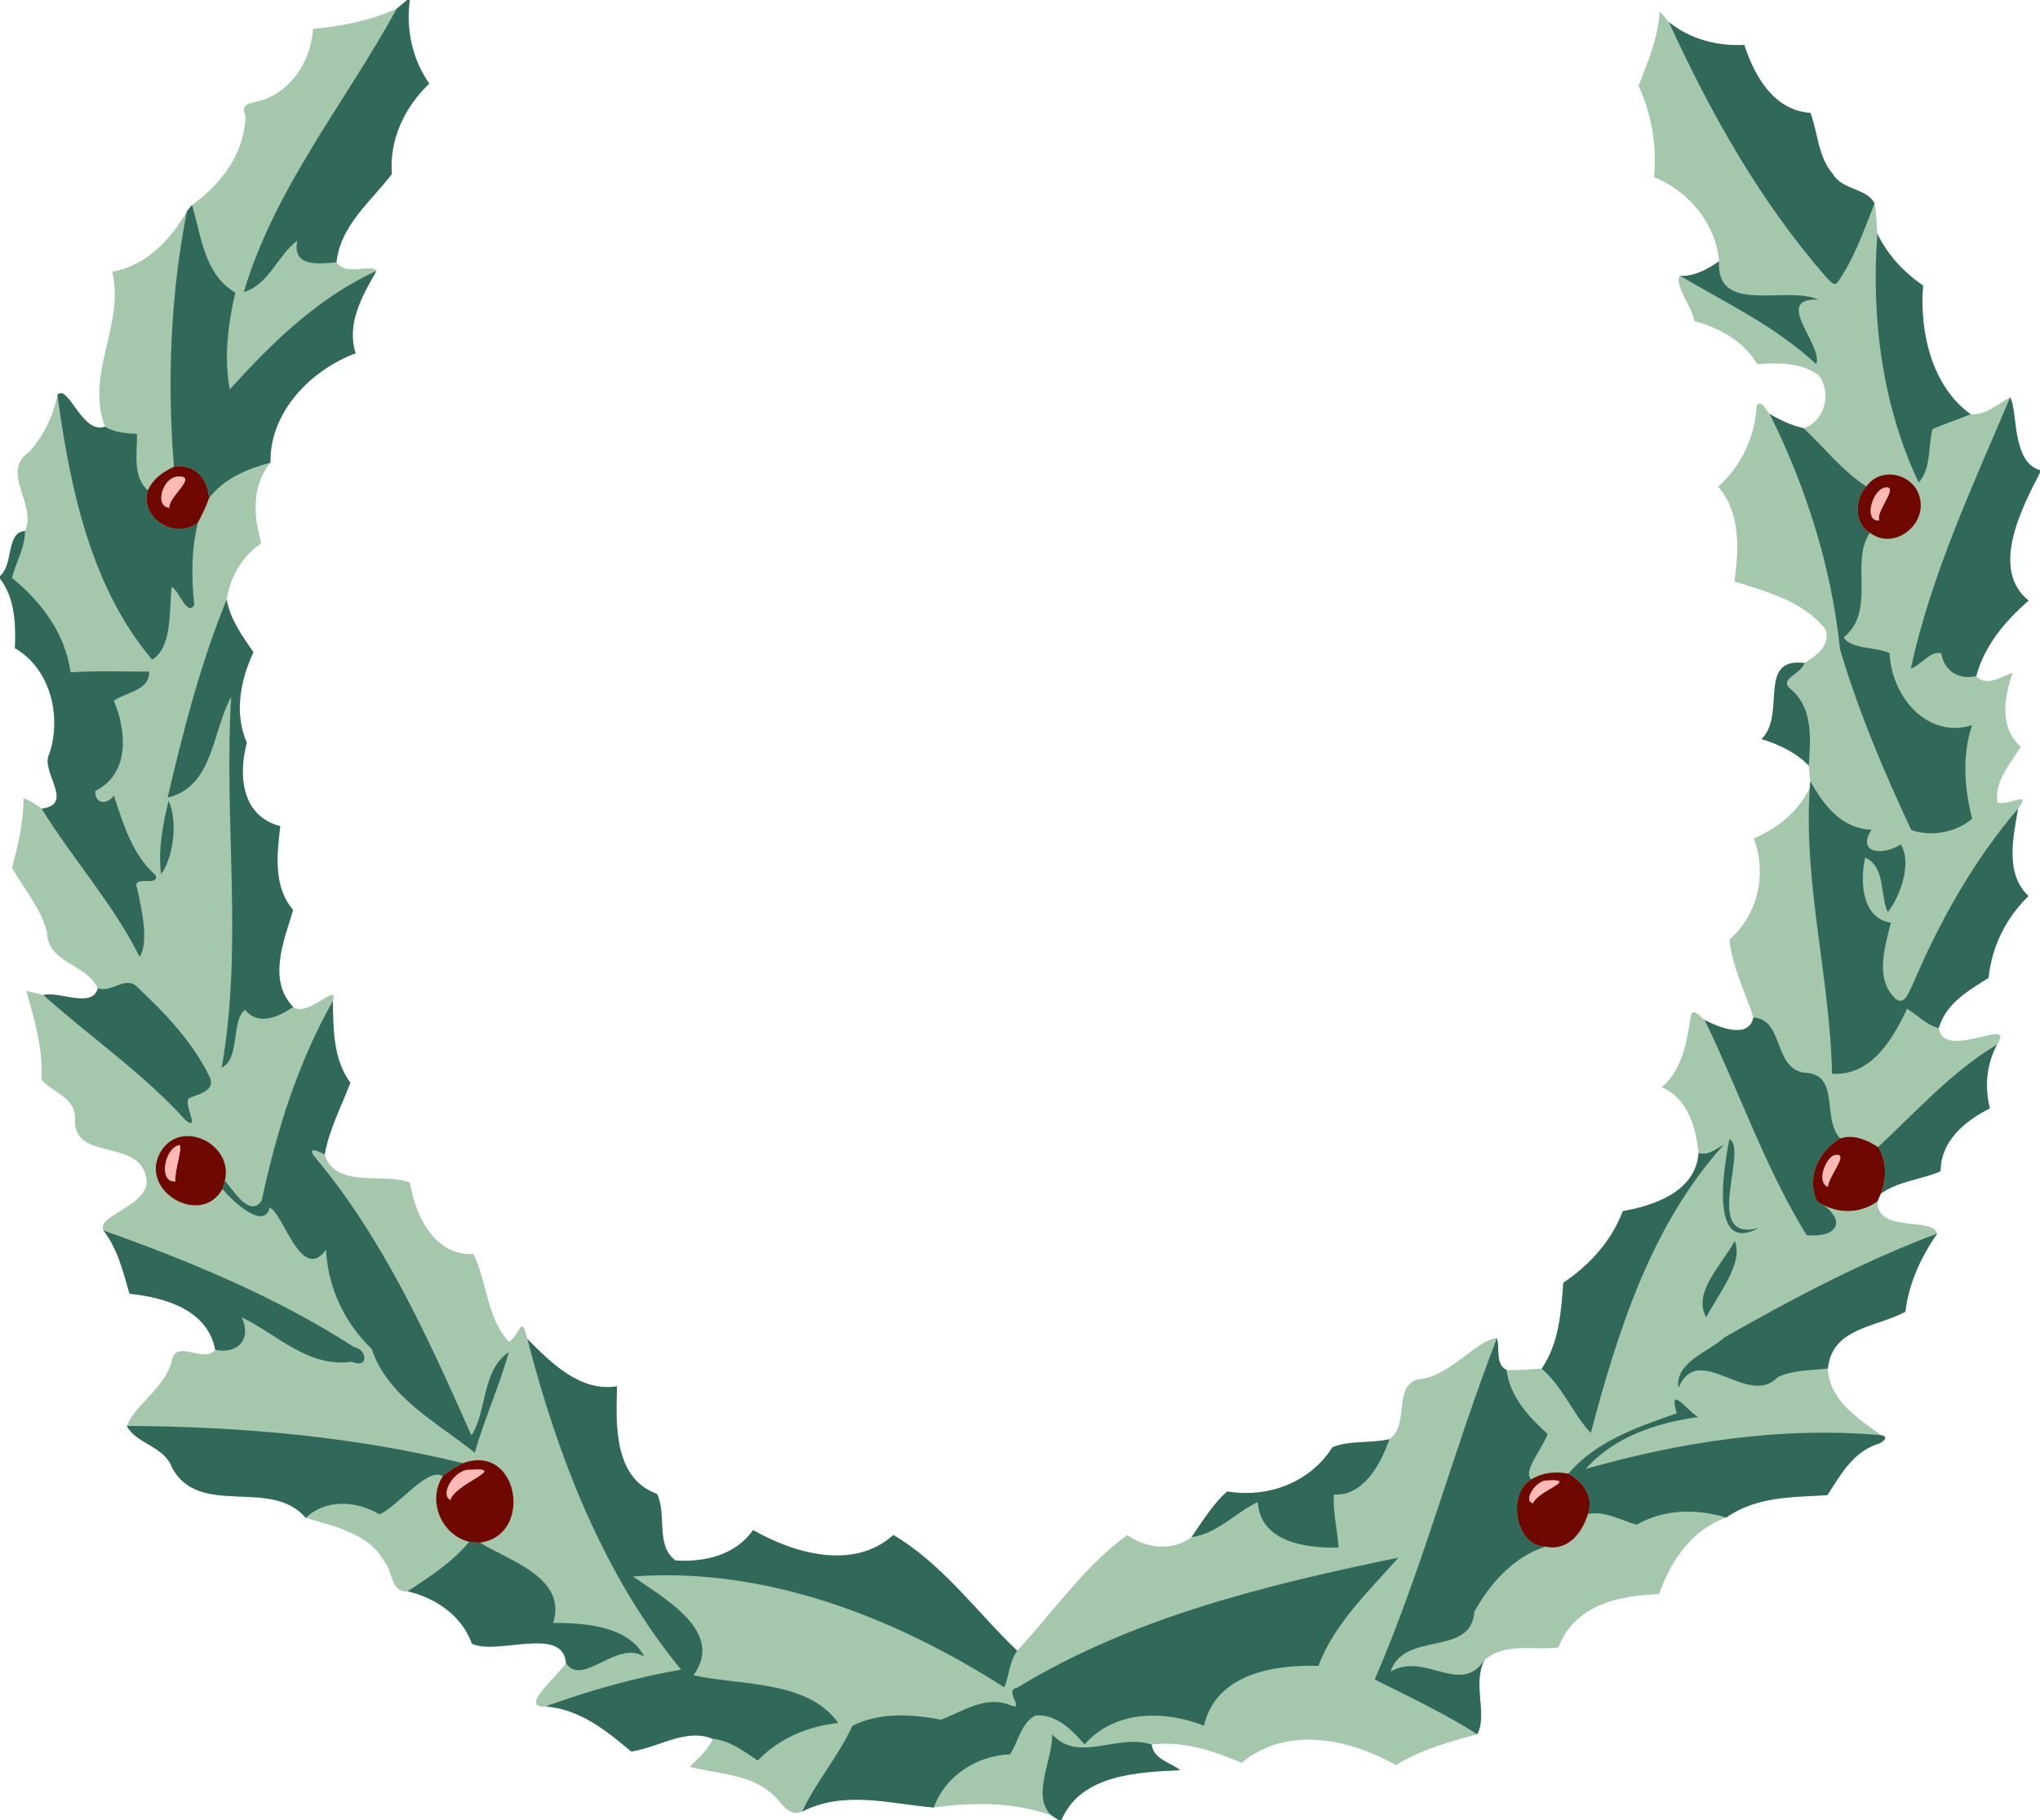 <?xml version="1.0" encoding="UTF-8" standalone="no"?>
<svg xmlns:rdf="http://www.w3.org/1999/02/22-rdf-syntax-ns#" xmlns="http://www.w3.org/2000/svg" height="673pt" width="754pt" version="1.1" xmlns:cc="http://creativecommons.org/ns#" xmlns:dc="http://purl.org/dc/elements/1.1/" viewBox="0 0 754 673">
<g>
<path d="m150.5 0c-1.3 1.06-2.59 2.14-3.87 3.23-9.75 4.4-20.349 6.46-30.959 7.43-0.58 12.07-8.74 24.421-21.03 26.931-2.26 0.79-5.87 0.799-3.92 5.239-0.29 13.87-8.91 25.16-19.73 32.97-0.68 0.76-1.32 1.55-1.92 2.37-6.091 10.501-15.111 20.14-27.571 22.291 4.61 19.92-10.02 37.44-2.72 57.29-7.758 2.737-12.641-12.792-16.428-12.386-0.392 0.042-0.772 0.256-1.142 0.677-1.52 7.75-5.039 14.93-10.269 20.88-11.15 7.62 2.879 19.469-1.711 29.389-7.08 0.51-4.12 12.34-9.23 16.67v0.891c5.6 7.32 5.86 16.95 5.53 25.77 13.09 7.53 17.44 25.3 12.68 39.13-3.42 6.47 9.711 18.599-2.809 20.209-2.06-1.57-4.24-3.05-6.72-3.87 0.06 8.8-2.05 17.291-4.22 25.711 4.36 7.86 10.69 14.9 12.9 23.8 0.14 11.48 14.491 11.55 18.781 20.7-1.81 7.84-14.89 0.869-20.07 2.589-2.12-0.56-4.23-1.139-6.38-1.559 3.07 10.66 6.31 21.419 5.6 32.709 4.03 4.92 12.479 6.46 12.439 14.35-1.12 15.85 22.45 7.571 26.05 20.891 3.77 11.1-18.659 14.809-15.539 20.609 5.29 6.88 7.269 15.241 9.609 23.381 13.01 1.37 28.86 5.829 31.72 20.759-4.55 5.28-14.811-4.54-16.161 4.4-2.59 9.8-13.8 16.171-16.53 23.741 3.54 6.68 13.76 7.399 16.65 15.289 10 18.92 36.71 3.521 49.47 18.691 10.34 3.13 23.21 5.59 28.92 15.98 3.34 3.49 2.329 11.679 8.709 11.159 10.34 2.37 20.151 9.06 23.791 19.37 9.27 4.46 33.86-6.889 34.78 7.261-2.67 4.2-17.851 16.749-7.541 15.939 12.61 0.98 22.44 8.91 31.62 16.65 9.84-1.32 20.091-8.79 30.161-4.68-1.78 4.23-5.41 7.131-8.52 10.341 10.46 2.8 22.929 2.529 31.139 10.689 3.08 2.68 5.221 7.931 10.431 5.861 15.57-7.99 32.569-2.851 48.639-1.491 14.52-2.04 29.56-2.07 43.53 2.92 0.9 0.61 1.81 1.22 2.72 1.83h0.861c7.16-17.02 28.279-17.831 43.959-18.541-3.73-2.95-9.82-3.98-10.55-9.5 11.58-1.42 22.811 2.271 33.241 6.761 16.86-13.83 39.489-8.94 57.039 0.8 9.27-5.58 19.701-8.63 30.091-11.37 3.82-7.45-1.89-18.59 2.62-27.37 7.64-6.81 18.82-3.48 27.35-4.73 6.12-15.82 22.279-19.171 37.209-19.691 4.25-12.23 12.11-23.889 24.85-28.319 11.18-7.88 24.399-7.49 37.359-8.27 4.73-7.4 9.461-15.841 18.341-18.841 1.7-0.25 4.86-2.86 1.62-3.3-8.59-6.18-19.26-12.9-19.78-24.68 1.52-15.23 18.05-15.241 28.65-20.991 1.25-10.64 5.759-20.179 11.719-28.889-1.46-6.36-22.179 0.08-22.059-11.92 0.43-0.97 0.851-1.94 1.291-2.9 6.6-4.64 14.889-5.131 22.059-8.241 0-11.2 9.07-18.67 18.23-23.25-2.04-7.99-1.29-16.249 2.62-23.569 7.27-11-19.431 6.329-21.541-6.081 2.66-9.17 10.831-13.789 18.391-18.569 1.27-11.69 6.39-22.131 14.8-30.281-8.84-8.16-5.67-21.799-3.87-32.289 5.42-7.2-3.6-0.751-7.62-2.291-1.15-8.08 4.82-14.239 8.62-20.609-8.05-7.11-6.16-18.251-2.97-27.291-4.27 1.28-9.609 5.331-13.469 1.191 2.95-11.27 10.759-20.45 19.359-27.95-14.35-11.43-2.65-34.071 4.2-47.311v-0.88c-10.65-3.03-8.14-22.19-11.05-26.87-4.77 2.34-8.76 6.621-14.58 6.191-14.48-10.38-18.971-30.641-17.591-47.591-7.18-4.92-13.039-11.22-16.889-19.08-0.32-3.76-0.34-7.56-1.04-11.28-2.93-5.69-11.97-4.92-15.33-10.75-5.6-6.44-5.59-15.12-8.35-22.7-13.52-0.89-20.741-13.581-24.461-25.141-10.04 0.54-19.96-2.089-27.86-8.409-1.13-1.36-2.239-2.721-3.409-4.041-0.55 9.75-4.331 18.641-7.811 27.561 4.79 10.52 6.91 22.2 5.68 33.75 12.78 5.03 22.95 17.289 24.07 31.159-4.3 2.9-9.039 5.651-14.389 5.341-2.61 2.69 4.699 11.94 5.269 16.73 9.43 2.66 18.191 7.28 23.211 15.95 7.68-0.6 16.29-0.73 22.8 4.13 4.86 6.52 2.29 16.841-5.63 19.541-4.46-1.05-8.691-2.901-12.561-5.311-1.45-1.14-2.78-5.459-4.75-3.169-0.69 11.53-5.62 22.44-14.28 30.08 8.35 9.63 7.68 23.19 6.02 35.03 12.07 3.89 25.57 7.28 33.77 17.9 1.7 5.98-3.611 9.64-7.891 12.28-1.109-0.135-2.105-0.179-3-0.141-13.423 0.579-4.141 19.719-12.859 28.231 6.43 2 12.709 4.91 17.439 9.83 0.14 1.46 0.42 4.38 0.57 5.83-0.05 0.63-0.159 1.89-0.209 2.52-4.24 8.66-12.161 15.111-20.691 18.541 4.99 13.29 1.56 28.12-9.02 37.48 1.11 9.96 5.78 19.21 8.88 28.72-1.58 8.27-13 3.66-18 0.93-1.196-0.811-3.02-2.985-4.164-2.898-0.52 0.039-0.9 0.545-1.016 1.858-1.43 9.37-3.1 19.49-10.73 25.92 9.6 4.01 12.751 14.909 13.641 24.359-0.98 14.16-16.321 19.441-27.991 21.441-4.18 11.09-12.24 19.95-21.98 26.5-0.82 10.94-1.561 22.44-8.011 31.77-4.35 0.2-8.669 0.619-13.009 0.459-4.28-2.17-2.361-7.99-3.541-11.73-6.7 0.15-17.119 13.509-27.439 14.959-11.75 1-4.24 16.61-12.27 22.37-6.83 1.62-14.75 0.36-21.1 3-8.16 13.07-23.949 18.88-38.859 16.32-5.28 4.55-9.1 11.081-13.2 16.891-7.02 5.34-16.741 4.179-23.711-0.741-15.6 11.06-27.319 28.401-40.739 42.741-14.77-14.09-27.61-32.121-45.77-42.791-14.65 13.3-36.831 6.77-51.841-1.83-6.39 9.28-17.939 11.999-28.709 11.239-7.56-5.69-3.06-17.299-6.82-24.609-16.1-5.79-15.169-25.849-14.759-39.759-13.62 2.16-24.341-8.66-33.131-17.5-2.25-9.67-2.549-1.641-6.759 1.019-8.12-8.27-8.13-22.259-13.17-32.459-14.3 0.89-21.509-14.261-23.439-26.291-8.41-4.08-27.721 2.581-31.531-10.489 1.63-9.36 6.181-17.77 9.481-26.53-6.41-8.65-6.341-19.98-6.461-30.25 2.37-7.4-9.3 6.33-14.7 2.23-9.6-10.04-3.309-24.61-0.01-35.87-7.36-8.44-6.001-20.681-4.741-30.941-14.35-3.8-15.57-18.709-12.37-30.869-4.74-10.92-2.409-22.96 2.431-33.45-4.09-6.03-8.541-12.091-9.881-19.441 1.43-8.63 5.661-15.921 12.831-20.891-2.91-10.06-3.661-21.109 3.369-29.759-0.42-18.37 14.561-34.13 31.481-40.45-3.54-10.79 2.459-21.38 7.709-30.45-2.01-2.9-11.05 2.2-14.8-3.17 1.45-13.67 12.82-22.57 20.48-32.65-1.05-12.73 4.77-24.8 13.83-33.43-6.3-8.97-8.68-20.02-7.22-30.9zm511.04 250.66c-0.371 0.361-0.673 0.726-0.861 1.102 0.188-0.376 0.488-0.74 0.859-1.102z" fill="#a5c7ab"/>
<path d="m188.12 0c-1.62 1.325-3.23 2.675-4.83 4.037-23.63 43.275-56.39 82.788-70.64 130.92 11.55-3.28 15.55-17.01 24.71-23.71-2.55 12.44 10.24 10.65 18.08 9.97 1.81-17.08 16.02-28.208 25.6-40.808-1.32-15.912 5.96-31 17.28-41.787-7.87-11.213-10.84-25.025-9.02-38.625h-1.18zm582.94 10.25c19.26 42.15 42.35 83.201 73.01 118.24 1.38 1.14 3.22 4.17 4.96 1.89 7.7-10.99 12.12-23.97 17.03-36.38-3.66-7.112-14.96-6.15-19.16-13.438-7-8.05-6.99-18.9-10.44-28.374-16.9-1.113-25.92-16.976-30.57-31.426-12.55 0.675-24.95-2.612-34.83-10.512zm-682.32 84.5c-0.85 0.95-1.65 1.938-2.4 2.963-7.625 38.797-9.126 78.627-5.988 118 9.737-1.5 15.588 5.5 16.238 14.49 6.862-9.09 17.712-13.54 28.362-16.39-0.53-22.96 18.2-42.66 39.35-50.56-4.42-13.49 3.08-26.73 9.64-38.06-26.85 12.23-48.35 33.21-67.78 54.82-2.75-15.01-0.84-30.1 2.54-44.77-14.301-8.45-15.724-26.08-19.962-40.49zm778.62 13.35c-2.92 38.81 2.29 79.46 19.09 114.9 5.87-6.49 4.26-16.71 6.4-24.72 5.79-2.43 11.76-4.52 17.61-6.84-18.1-12.98-23.71-38.3-21.99-59.49-8.97-6.15-16.29-14.03-21.11-23.85zm-73.14 12.69c-5.37 3.62-11.29 7.06-17.98 6.67 21.51 12.72 44.56 23.68 62.85 40.84 3.51-8.71-20.54-30.76 1.05-29.83-14.79-6.73-47.39 7.25-45.92-17.68zm-766.28 60.92c-0.489 0.05-0.964 0.31-1.427 0.84 5.775 41.89 15.063 88.39 43.8 122.34 9.488-5.95 7.764-23.28 8.989-33.71 3.775 2.18 7.073 13.87 10.461 8.35-1.35-12.67-1.411-25.56 1.664-37.99-10.4 8.01-26.964-1.9-23.102-14.9-7.3-6.47-4.837-17.58-5.062-26.15-5.1-0.15-10.325-0.6-14.787-3.3-9.697 3.42-15.801-15.99-20.536-15.48zm900.75 1.99c-17.31 40.96-36.38 81.58-45.88 125.3 4.89-1.72 8.89-8.32 14.07-7.12 1.36 8.14 7.73 12.37 16.17 10.58 3.69-14.08 13.45-25.56 24.2-34.93-17.94-14.29-3.31-42.59 5.25-59.14v-1.1c-13.31-3.79-10.18-27.74-13.81-33.59zm-111.09 7.56c16.89 33.99 28.57 70.92 32.5 108.7 8.49 28.79 20.21 56.45 32.91 83.6 9.25 3.29 20.57 1.19 28.14-5.16-3.57-14.26-4.75-29.06-0.04-43.26-21.17 6.55-37.37-13.9-38.1-33.26-5.45-2.92-17.81-1.69-21.2-7.29 15.29-12.64 2.64-34.64 12.14-48.37-7.39-4.11-7.09-15.72-1.67-21.41-11.17-7.25-19.35-17.91-28.98-26.91-5.57-1.31-10.86-3.63-15.7-6.64zm-806.06 54.13c-8.85 0.63-5.149 15.42-11.537 20.83v1.12c7 9.15 7.325 21.19 6.912 32.21 16.363 9.41 21.8 31.63 15.85 48.91-4.275 8.09 12.138 23.25-3.512 25.26 14.2 23.13 33.087 43.97 45.262 68.48 4.337-6.64 0.975-22.11-1.188-31.66-2.575-6.59 10.226-0.42 8.614-6.03-10.888-9.61-14.937-23.6-19.325-36.83-3.112 4.36-8.9 4.01-8.588-2.17 16.013-7.9 14.513-27.58 8.563-41.67 5.712-4.05 16.387-4.53 16.35-13.45-12.113 0.01-24.238-0.53-36.35 0.35-2.325-17.71-13.462-32.69-27.037-43.63 1.6-6.92 6.049-13.99 5.986-21.72zm93.163 31.73c-12.076 29.43-20 60.53-27.262 91.45 21.224-4.9 20.574-30.78 29.372-46.52-3.52 57.01 5.63 114.78-4.4 171.35 8.74-4.24 4.25-22.09 10.84-26.7 6.16 7.5 15.65 3.28 22.16-1.36-12-12.55-4.13-30.76-0.01-44.84-9.2-10.55-7.5-25.85-5.93-38.68-17.93-4.75-19.46-23.38-15.46-38.58-5.92-13.65-3.01-28.7 3.04-41.81-5.11-7.54-10.68-15.12-12.35-24.31zm725.24 29.12c-16.78 0.72-5.18 24.64-16.08 35.29 8.04 2.5 15.89 6.13 21.8 12.28 0.79-11.99 2.15-26.37-8.1-35.12-6.41-4.93 4.69-7.08 6.13-12.28-1.39-0.17-2.63-0.22-3.75-0.17zm6.44 54.86c-0.07 0.79-0.2 2.36-0.27 3.15-2.92 44.35 9.38 87.76 10.32 131.96 18.03 1.19 28.04-15.97 34.67-30.02 4.84 2.99 8.95 7.43 14.6 8.95 3.32-11.47 13.54-17.24 22.99-23.21 1.59-14.62 7.99-27.67 18.5-37.86-11.05-10.2-7.09-27.24-4.84-40.36-20.85 24.38-36.54 52.67-49.03 82.1-1.51 2.65-3.22 8.79-7.25 5.98-10.13-8.85-5.29-24.09-2.48-35.36-13.66-2.19-14.21-19.22-11.9-30.08 9.43 3.86 6.87 17.49 10.47 25.21 6.36-8.1 11.16-23.66 5.94-31.3-7.54 5.03-20.65 4.65-13.45-6.83-13.92-0.45-22.01-11.31-28.27-22.33zm-758.54 8.96c-2.538 10.99-4.951 22.74-3.389 34 6.375-9.31 7.389-25.9 3.389-34zm-19.09 84.19c-4.328 0.18-8.988 4.23-13.572 2.4-2.263 9.8-18.613 1.09-25.088 3.24 21.725 19.48 46.062 36.1 65.724 57.87 7.038 5.3-1.513-7.95 1.575-10.22 4-1.89 12.013-3.27 9.675-9.44-7.874-16.41-20.925-30.1-34.113-42.39-1.353-1.16-2.758-1.52-4.201-1.46zm95.042 8.3c-16.1 28.53-26.12 60.24-32.84 92.19-5.44 8.27-12.95-4.33-17.06-9.12-0.38 1.29-0.75 2.57-1.14 3.85 4.01 4.89 19.29 19.63 21.78 8.57 6.27 2.25 14.63 35.25 26.09 19.52 0.89 17.56 8.51 33.68 21.09 45.85 7.68 22.53 30.1 33.85 47.64 47.93 4.34-15.53 11.36-30.63 15.66-46.4-12.41 8.02-10.25 28.45-17.21 38.4-20.06-45.04-40.49-90.65-72.45-128.77-3.76-4.95 1.87-2.58 4.66-1.04 2.04-11.7 7.73-22.22 11.85-33.17-8.01-10.81-7.92-24.97-8.07-37.81zm656.28 7.63c-1.97 10.33-16.25 4.57-22.5 1.16 15.93 33.01 27.9 68.23 47.09 99.48 16.18 1.38 18.15-8.32 4.88-15.67-5.1-10.97 0.57-23.16 10.67-29.04-8.88-9.27 0.5-30.22-17.07-30.39-14.07-2.85-8.9-24.46-23.07-25.54zm112.55 12.56c-20.91 12.5-37.28 30.98-54.92 47.36 4.06 6.5 4 14.44 1.29 21.46 8.25-5.8 18.61-6.41 27.57-10.3 0-14 11.34-23.34 22.79-29.06-2.55-9.99-1.61-20.31 3.27-29.46zm-123.61 43.62c-2.7 13.63-9.26 53.46 13.4 41.2-26.37 6.69-4.49-36-13.4-41.2zm-2.52 2.55c-3.64 2.08-7.25 5.23-11.75 3.98-1.23 17.7-20.4 24.3-34.99 26.8-5.23 13.86-15.3 24.93-27.47 33.12-1.03 13.68-1.96 28.05-10.02 39.72 9.59 8.06 15.04 21.86 22.7 29.66 12.47-46.91 27.97-96.33 61.53-133.28zm-748.69 39.73c6.612 8.6 9.087 19.05 12.011 29.22 16.263 1.72 36.076 7.29 39.651 25.95 10.877 2.19 16.917-5.57 12.127-15.05 16.34 7.76 30.73 23.42 50.76 20.54 8.6 3.51 7-6 1.25-6.73-35.85-23.16-75.737-39.65-115.8-53.93zm847.15 1.45c-34.11 12.8-66.51 29.91-98.16 47.92-6.98 6.54-23.19 11.55-21.34 23.37 9.3-22.03 32.16 9.58 45.94-4.97 7.15-3.44 15.39-3.02 23.1-3.97 1.9-19.04 22.56-19.05 35.81-26.24 1.56-13.3 7.2-25.22 14.65-36.11zm-93.52 3.45c-5.54 10.46-19.75 23.88-13.12 35.22 4.91-9.9 17.52-24.96 13.12-35.22zm-109.86 44.9c-20.16 52.12-34.28 106.35-56.43 157.71 15.93 7.98 32.21 15.69 47.39 25.29 4.77-9.32-2.37-23.24 3.27-34.22-11.24 16.75-27.29-4.03-43.35 5.27 6.42-19.13 37.2-6.49 38.69-27.61 7.16-13.06 18.3-25.53 32.86-30.14-13.7-0.14-18.05-24.1-6.51-31.08-4.46-3.46 6.22-15.77 7.48-21.06-8.88-7.93-17.38-17.23-18.97-29.5-5.35-2.71-2.95-9.99-4.43-14.66zm-447.93 0.36c14.06 54.35 35.02 108.99 71.02 152.8-20.79 3.6-42.29 9.6-62.59 17 15.77 1.22 28.05 11.14 39.53 20.81 12.3-1.65 25.11-10.99 37.7-5.85 8.05 0.85 14.27 5.73 20.77 10.05 10.07-10.48 23.44-15.87 37.15-17.35-13.71-19.92-46.23-17.37-66.83-22.04 14.65-20.31-13.78-35.66-27.99-45.68 61.2-4.54 120.79 18.78 171.61 51.25 2.19-5.43 2.33-11.91 5.92-16.93-18.47-17.61-34.52-40.15-57.22-53.48-18.31 16.62-46.04 8.46-64.8-2.29-7.99 11.6-22.42 15-35.88 14.05-9.45-7.12-3.83-21.63-8.53-30.76-20.12-7.24-18.96-32.32-18.45-49.7-17.02 2.7-30.43-10.83-41.41-21.88zm530.76 27.96c-1.02-0.08-1.17 1.52 0.29 6.38-18.11 6.31-37.23 12.81-50.12 27.91 6.65 3.51 12.02 10.86 9.08 18.6 7.98-1.49 15.16 2.91 22.5 4.99 12.64-7.33 27.66-7.45 41.41-3.34 13.98-9.85 30.5-9.36 46.7-10.34 5.91-9.25 11.83-19.8 22.93-23.55 2.12-0.31 6.07-3.57 2.02-4.12-46.22-4.12-92.3 2.96-136.66 15.59 13.03-14.77 32.95-21.47 52.04-24-3.13-1.63-8.24-7.95-10.19-8.12zm-715.8 12.23c4.425 8.35 17.2 9.25 20.812 19.11 12.5 23.65 45.888 4.4 61.838 23.36 9.45-8.96 23.5-7.87 34.05-1.64 8.45-3.48 22.15-22.07 29.3-17.63 2.87-2.33 5.96-4.36 9.29-6.01-50.78-12.38-103.12-16.98-155.29-17.19zm583.34 6.11c-8.54 2.02-18.44 0.45-26.38 3.75-10.2 16.34-29.93 23.6-48.57 20.4-6.6 5.69-11.38 13.85-16.5 21.11 11.97-1.56 20.82-11.72 30.63-16.22 1.04 18.62 22.69 21.48 37.32 21.02-0.59-8.16-2.64-16.22-2.23-24.45 13.89 0.74 21.71-14.3 25.73-25.61zm-425.15 47.44c-7.93 9.46-18.23 16.22-28.5 22.85 12.92 2.96 25.19 11.32 29.74 24.21 11.58 5.57 42.32-8.61 43.47 9.08 7.7 11.12 23.62-11.1 36.12-3.09-7.08-14.11-27.48-15.64-42.07-15.56 6.53-20.85-19.64-28.41-33.86-37.12-1.63-0.15-3.27-0.27-4.9-0.37zm429.26 7.3c-60.66 12.55-122.76 27.56-176.16 60.15-6.42 0.87 4.14 10.92-2.99 8.11-11.41-4.83-21.92 2.74-32.1 6.62-13.61-2.55-28.29-3.53-41.01 2.84-6.33 13.99-16.69 25.67-23.18 39.62 19.47-9.99 40.71-3.57 60.8-1.87 5.31-14.69 19.93-24.02 35.24-24.56 3.84-5.89 5.01-14.31 11.56-17.91 9.62-1.03 16.99 6.63 22.88 13.32 14.04-15.96 36.7-15.78 55.12-8.7 5.64-23.88 32.07-28.21 52.9-27.61 7.55-19.94 23.73-34.91 36.94-50.01zm-159.99 81.67c0.63 11.01-9.95 28.62-0.24 37.45 1.13 0.77 2.27 1.53 3.4 2.29h1.08c8.95-21.27 35.35-22.29 54.95-23.18-4.66-3.68-12.27-4.97-13.19-11.87-15.85-5.25-33.68 8.82-46-4.69z" transform="scale(.8)" fill="#30685a"/>
<path d="m82.131 215.53c-0.578 0.03-1.173 0.09-1.781 0.18-5.038 2.35-9.751 5.65-12.026 10.93-3.862 13 12.702 22.91 23.102 14.9 1.95-3.68 3.762-7.43 5.162-11.34-0.609-8.43-5.789-15.1-14.457-14.67zm790.58 3.77c-3.92 0.07-7.79 1.78-10.43 5.51-5.42 5.69-5.72 17.3 1.67 21.41 10.75 8.2 25.76-3.11 23.16-15.5-1.23-7.13-7.87-11.54-14.4-11.42zm-789.86 0.94c8.31-0.02-5.267 9.69-4.637 14.41-7.075-0.76-2.926-14.02 3.762-14.37 0.314-0.03 0.607-0.04 0.875-0.04zm788.96 5.02c4.9 0.13-5.39 11.45-3.6 15.27-7.28 0.48-3.27-13.72 2.41-15.14 0.47-0.1 0.87-0.14 1.19-0.13zm-784.94 299.77c-5.088-0.06-10.086 2.34-13.111 8.13-9.1 17.71 19.388 33.83 28.988 16.31 0.39-1.28 0.76-2.56 1.14-3.85 2.74-11.42-7.304-20.48-17.017-20.59zm767.96 0.37c-1.53-0.02-3.07 0.19-4.62 0.71-10.1 5.88-15.77 18.07-10.67 29.04 8.42 5.79 19.37 6.2 27.84 0.04 0.53-1.21 1.06-2.43 1.61-3.63 2.71-7.02 2.77-14.96-1.29-21.46-3.89-2.45-8.3-4.64-12.87-4.7zm-771.79 3.75c1.1 2.76-2.474 11.79-2.049 16.82-7.9 0.63-5.001-15.68 2.049-16.82zm765.9 4.56c4.6 0.11-4.32 10.39-4.43 14.74-4.96-1.78-1.81-11.96 2.54-14.42 0.79-0.23 1.41-0.33 1.89-0.32zm-628.3 141.11c-2.08 0.04-4.33 0.47-6.75 1.36-3.33 1.65-6.42 3.68-9.29 6.01-7.35 11.3-0.78 27.12 12.19 30.35 1.63 0.1 3.27 0.22 4.9 0.37 22.64-2.92 19.05-38.49-1.05-38.09zm-0.57 4.29c12.31-0.26-10.19 7.06-12.01 14.09-5.14-2.86 2.42-14.51 9.06-13.94 1.15-0.08 2.13-0.14 2.95-0.15zm500.06 1.41c-4.42-0.17-8.74 0.79-12.64 3.14-11.54 6.98-7.19 30.94 6.51 31.08 10.46 2.22 16.93-6.28 19.65-15.09 2.94-7.74-2.43-15.09-9.08-18.6-1.48-0.3-2.97-0.48-4.44-0.53zm-2.97 3.58c10.41-0.08-6.96 5.28-8.9 10.58-4.84-1.08 1.56-10.73 6.44-10.49 0.95-0.06 1.77-0.09 2.46-0.09z" transform="scale(.8)" fill="#6f0800"/>
<path d="m82.85 220.24c-0.268 0-0.561 0.01-0.875 0.04-6.688 0.35-10.837 13.61-3.762 14.37-0.63-4.72 12.947-14.43 4.637-14.41zm788.96 5.02c-0.32-0.01-0.72 0.03-1.19 0.13-5.68 1.42-9.69 15.62-2.41 15.14-1.79-3.82 8.5-15.14 3.6-15.27zm-788.77 303.89c-7.05 1.14-9.949 17.45-2.049 16.82-0.425-5.03 3.149-14.06 2.049-16.82zm765.9 4.56c-0.48-0.01-1.1 0.09-1.89 0.32-4.35 2.46-7.5 12.64-2.54 14.42 0.11-4.35 9.03-14.63 4.43-14.74zm-628.87 145.4c-0.82 0.01-1.8 0.07-2.95 0.15-6.64-0.57-14.2 11.08-9.06 13.94 1.82-7.03 24.32-14.35 12.01-14.09zm497.09 4.99c-0.69 0-1.51 0.03-2.46 0.09-4.88-0.24-11.28 9.41-6.44 10.49 1.94-5.3 19.31-10.66 8.9-10.58z" transform="scale(.8)" fill="#ffb9b4"/>
</g>
</svg>
